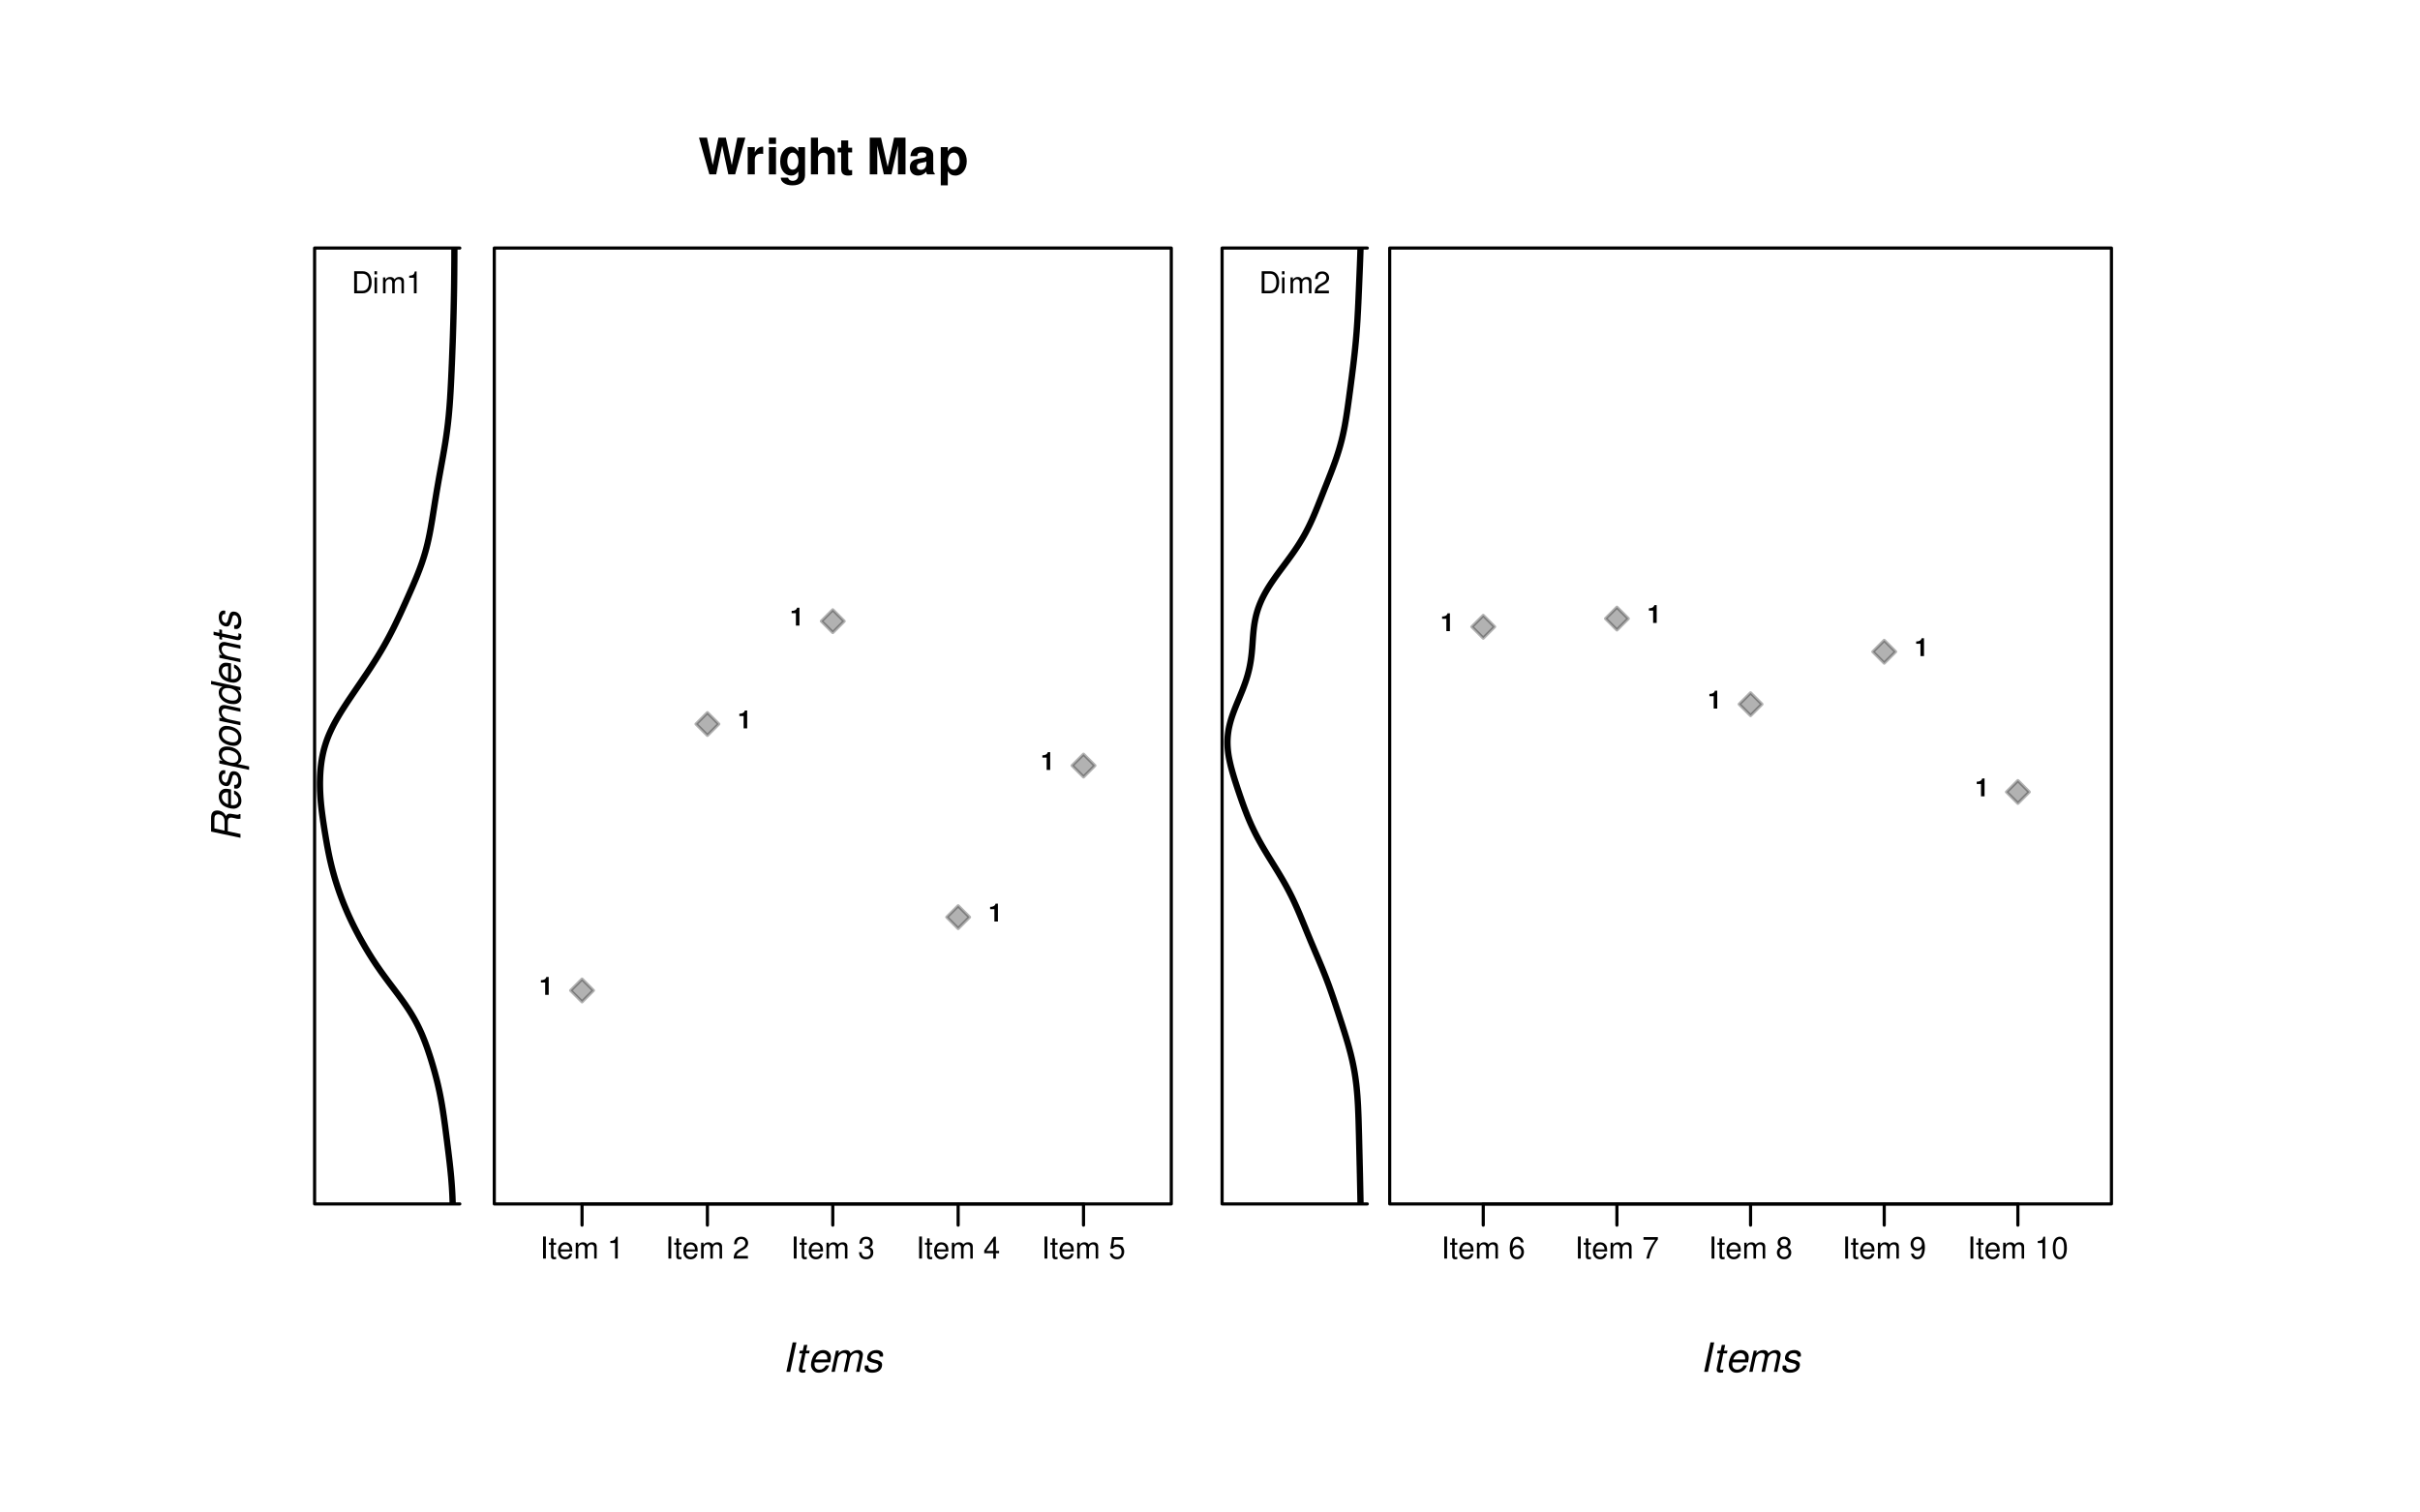 <?xml version="1.0" encoding="UTF-8"?>
<svg xmlns="http://www.w3.org/2000/svg" xmlns:xlink="http://www.w3.org/1999/xlink" width="576pt" height="360pt" viewBox="0 0 576 360" version="1.1">
<defs>
<g>
<symbol overflow="visible" id="glyph0-0">
<path style="stroke:none;" d=""/>
</symbol>
<symbol overflow="visible" id="glyph0-1">
<path style="stroke:none;" d="M -3.016 -2.438 L -3.016 -4.734 C -3.016 -5.156 -2.922 -5.422 -2.703 -5.578 C -2.578 -5.656 -2.438 -5.703 -2.297 -5.703 C -2.125 -5.703 -1.922 -5.672 -1.719 -5.625 C -0.953 -5.438 -0.953 -5.438 -0.828 -5.422 C -0.703 -5.406 -0.578 -5.391 -0.453 -5.391 C -0.297 -5.391 -0.188 -5.406 0 -5.438 L 0 -6.516 L -0.219 -6.562 C -0.312 -6.469 -0.359 -6.438 -0.484 -6.406 C -0.578 -6.375 -0.656 -6.359 -0.734 -6.359 C -0.828 -6.359 -1 -6.375 -1.203 -6.422 C -2.219 -6.594 -2.344 -6.625 -2.531 -6.625 C -2.969 -6.625 -3.156 -6.5 -3.453 -6.047 C -3.672 -6.422 -3.766 -6.578 -3.922 -6.75 C -4.281 -7.125 -4.922 -7.391 -5.516 -7.391 C -6.531 -7.391 -7 -6.828 -7 -5.609 L -7 -2.375 L 0 -0.891 L 0 -1.797 Z M -3.797 -2.594 L -6.203 -3.125 L -6.203 -5.328 C -6.203 -5.828 -6.141 -6.078 -5.938 -6.266 C -5.797 -6.391 -5.578 -6.469 -5.359 -6.469 C -4.984 -6.469 -4.578 -6.328 -4.312 -6.125 C -3.969 -5.844 -3.797 -5.438 -3.797 -4.812 Z M -3.797 -2.594 "/>
</symbol>
<symbol overflow="visible" id="glyph0-2">
<path style="stroke:none;" d="M -2.25 -5.406 C -3 -5.531 -3.219 -5.562 -3.531 -5.562 C -4.469 -5.562 -5.172 -4.766 -5.172 -3.734 C -5.172 -2.891 -4.781 -2.094 -4.141 -1.609 C -3.531 -1.156 -2.453 -0.812 -1.656 -0.812 C -1.141 -0.812 -0.609 -1.031 -0.266 -1.406 C 0.062 -1.734 0.219 -2.156 0.219 -2.703 C 0.219 -3.859 -0.484 -4.844 -1.531 -5.141 L -1.531 -4.344 C -0.859 -3.984 -0.516 -3.484 -0.516 -2.844 C -0.516 -2.078 -0.984 -1.656 -1.797 -1.656 C -2.016 -1.656 -2.094 -1.656 -2.25 -1.703 Z M -2.938 -1.875 C -3.812 -2.125 -4.438 -2.828 -4.438 -3.609 C -4.438 -4.188 -4.109 -4.578 -3.547 -4.688 C -3.438 -4.703 -3.344 -4.719 -3.25 -4.719 C -3.172 -4.719 -3.094 -4.703 -2.938 -4.688 Z M -2.938 -1.875 "/>
</symbol>
<symbol overflow="visible" id="glyph0-3">
<path style="stroke:none;" d="M -3.625 -4.938 C -3.828 -4.984 -3.922 -4.984 -4.031 -4.984 C -4.703 -4.984 -5.172 -4.359 -5.172 -3.422 C -5.172 -2.734 -4.969 -2.156 -4.594 -1.75 C -4.266 -1.406 -3.766 -1.188 -3.312 -1.188 C -2.719 -1.188 -2.453 -1.516 -2.188 -2.5 L -2 -3.219 C -1.922 -3.531 -1.859 -3.672 -1.75 -3.766 C -1.672 -3.828 -1.531 -3.891 -1.438 -3.891 C -1.328 -3.891 -1.078 -3.797 -0.969 -3.703 C -0.781 -3.547 -0.625 -3.266 -0.562 -2.922 C -0.531 -2.781 -0.516 -2.641 -0.516 -2.516 C -0.516 -1.938 -0.703 -1.609 -1.062 -1.5 C -1.125 -1.484 -1.188 -1.484 -1.25 -1.484 C -1.312 -1.484 -1.406 -1.484 -1.5 -1.5 L -1.5 -0.641 C -1.281 -0.594 -1.156 -0.578 -1 -0.578 C -0.438 -0.578 -0.016 -0.984 0.141 -1.656 C 0.188 -1.875 0.219 -2.125 0.219 -2.375 C 0.219 -3.797 -0.516 -4.734 -1.656 -4.734 C -2.25 -4.734 -2.547 -4.406 -2.766 -3.562 L -2.938 -2.844 C -3.062 -2.391 -3.219 -2.125 -3.406 -2.047 C -3.438 -2.031 -3.469 -2.031 -3.516 -2.031 C -3.719 -2.031 -3.953 -2.141 -4.109 -2.312 C -4.344 -2.547 -4.438 -2.828 -4.438 -3.25 C -4.438 -3.703 -4.297 -3.984 -4.047 -4.094 C -3.984 -4.125 -3.922 -4.141 -3.844 -4.141 C -3.781 -4.141 -3.703 -4.141 -3.625 -4.125 Z M -3.625 -4.938 "/>
</symbol>
<symbol overflow="visible" id="glyph0-4">
<path style="stroke:none;" d="M 2.047 -0.062 L 2.047 -0.875 L -0.656 -1.453 C -0.188 -1.672 0.047 -1.906 0.156 -2.312 C 0.203 -2.469 0.219 -2.641 0.219 -2.828 C 0.219 -3.562 -0.125 -4.281 -0.719 -4.781 C -1.359 -5.297 -2.344 -5.625 -3.297 -5.625 C -4.453 -5.625 -5.172 -4.984 -5.172 -3.953 C -5.172 -3.203 -4.766 -2.438 -4.219 -2.172 L -5.031 -2.344 L -5.031 -1.578 Z M -4.438 -3.641 C -4.438 -4.109 -4.219 -4.469 -3.844 -4.641 C -3.609 -4.734 -3.391 -4.781 -3.109 -4.781 C -2.688 -4.781 -2.203 -4.672 -1.766 -4.484 C -1.203 -4.25 -0.844 -3.938 -0.656 -3.531 C -0.562 -3.328 -0.516 -3.125 -0.516 -2.891 C -0.516 -2.188 -1 -1.75 -1.766 -1.75 C -2.859 -1.75 -3.953 -2.297 -4.297 -3.016 C -4.391 -3.219 -4.438 -3.406 -4.438 -3.641 Z M -4.438 -3.641 "/>
</symbol>
<symbol overflow="visible" id="glyph0-5">
<path style="stroke:none;" d="M -5.172 -3.688 C -5.172 -2.234 -4.234 -1.266 -2.469 -0.875 C -2.156 -0.812 -1.859 -0.766 -1.578 -0.766 C -0.516 -0.766 0.219 -1.5 0.219 -2.578 C 0.219 -3.5 -0.156 -4.234 -0.891 -4.766 C -1.5 -5.203 -2.547 -5.531 -3.375 -5.531 C -4.094 -5.531 -4.734 -5.156 -5 -4.562 C -5.109 -4.297 -5.172 -4.031 -5.172 -3.688 Z M -4.438 -3.562 C -4.438 -4.047 -4.188 -4.438 -3.797 -4.578 C -3.609 -4.656 -3.422 -4.688 -3.188 -4.688 C -2.094 -4.688 -1.062 -4.172 -0.688 -3.453 C -0.578 -3.219 -0.516 -3 -0.516 -2.719 C -0.516 -2.25 -0.766 -1.875 -1.156 -1.719 C -1.359 -1.656 -1.547 -1.609 -1.766 -1.609 C -2.219 -1.609 -2.703 -1.719 -3.156 -1.906 C -3.688 -2.125 -4.031 -2.422 -4.266 -2.844 C -4.375 -3.078 -4.438 -3.297 -4.438 -3.562 Z M -4.438 -3.562 "/>
</symbol>
<symbol overflow="visible" id="glyph0-6">
<path style="stroke:none;" d="M -5.031 -1.734 L 0 -0.672 L 0 -1.484 L -2.766 -2.062 C -3.828 -2.297 -4.484 -2.969 -4.484 -3.828 C -4.484 -4.312 -4.141 -4.656 -3.703 -4.656 C -3.641 -4.656 -3.516 -4.641 -3.344 -4.609 L 0 -3.891 L 0 -4.703 L -3.609 -5.469 C -3.734 -5.5 -3.844 -5.5 -3.969 -5.5 C -4.531 -5.5 -4.984 -5.172 -5.109 -4.672 C -5.156 -4.531 -5.172 -4.375 -5.172 -4.203 C -5.172 -3.469 -4.906 -2.844 -4.406 -2.344 L -5.031 -2.469 Z M -5.031 -1.734 "/>
</symbol>
<symbol overflow="visible" id="glyph0-7">
<path style="stroke:none;" d="M -7 -6.234 L -7 -5.438 L -4.297 -4.859 C -4.781 -4.625 -5 -4.391 -5.109 -3.984 C -5.156 -3.828 -5.172 -3.656 -5.172 -3.484 C -5.172 -1.891 -3.656 -0.703 -1.625 -0.703 C -0.516 -0.703 0.219 -1.344 0.219 -2.344 C 0.219 -2.766 0.094 -3.188 -0.141 -3.578 C -0.312 -3.859 -0.453 -3.984 -0.734 -4.125 L 0 -3.969 L 0 -4.75 Z M -4.438 -3.406 C -4.438 -3.859 -4.188 -4.266 -3.844 -4.406 C -3.641 -4.5 -3.422 -4.531 -3.141 -4.531 C -2.562 -4.531 -1.984 -4.391 -1.484 -4.094 C -0.844 -3.719 -0.516 -3.25 -0.516 -2.672 C -0.516 -2.203 -0.734 -1.844 -1.109 -1.672 C -1.328 -1.594 -1.562 -1.547 -1.828 -1.547 C -2.875 -1.547 -3.969 -2.078 -4.297 -2.766 C -4.391 -2.969 -4.438 -3.141 -4.438 -3.406 Z M -4.438 -3.406 "/>
</symbol>
<symbol overflow="visible" id="glyph0-8">
<path style="stroke:none;" d="M -5.031 -3.516 L -5.031 -2.656 L -6.406 -2.953 L -6.406 -2.156 L -5.031 -1.859 L -5.031 -1.172 L -4.391 -1.031 L -4.391 -1.719 L -0.828 -0.953 C -0.734 -0.938 -0.641 -0.938 -0.531 -0.938 C -0.156 -0.938 0.062 -1.094 0.172 -1.469 C 0.203 -1.578 0.219 -1.672 0.219 -1.781 C 0.219 -1.984 0.188 -2.266 0.156 -2.406 L -0.547 -2.562 C -0.469 -2.25 -0.469 -2.219 -0.469 -2.094 C -0.469 -1.922 -0.531 -1.797 -0.656 -1.766 C -0.688 -1.75 -0.703 -1.75 -0.734 -1.75 C -0.766 -1.75 -0.812 -1.766 -0.859 -1.781 L -4.391 -2.516 L -4.391 -3.375 Z M -5.031 -3.516 "/>
</symbol>
<symbol overflow="visible" id="glyph1-0">
<path style="stroke:none;" d=""/>
</symbol>
<symbol overflow="visible" id="glyph1-1">
<path style="stroke:none;" d="M 0.641 0 L 2.672 0 C 3.984 0 4.797 -1 4.797 -2.625 C 4.797 -4.25 4 -5.25 2.672 -5.25 L 0.641 -5.25 Z M 1.312 -0.594 L 1.312 -4.656 L 2.547 -4.656 C 3.594 -4.656 4.141 -3.969 4.141 -2.625 C 4.141 -1.297 3.594 -0.594 2.547 -0.594 Z M 1.312 -0.594 "/>
</symbol>
<symbol overflow="visible" id="glyph1-2">
<path style="stroke:none;" d="M 1.078 -3.781 L 0.484 -3.781 L 0.484 0 L 1.078 0 Z M 1.078 -5.25 L 0.469 -5.25 L 0.469 -4.5 L 1.078 -4.5 Z M 1.078 -5.25 "/>
</symbol>
<symbol overflow="visible" id="glyph1-3">
<path style="stroke:none;" d="M 0.5 -3.781 L 0.5 0 L 1.109 0 L 1.109 -2.375 C 1.109 -2.922 1.5 -3.359 2 -3.359 C 2.438 -3.359 2.688 -3.078 2.688 -2.594 L 2.688 0 L 3.297 0 L 3.297 -2.375 C 3.297 -2.922 3.688 -3.359 4.188 -3.359 C 4.625 -3.359 4.891 -3.078 4.891 -2.594 L 4.891 0 L 5.484 0 L 5.484 -2.828 C 5.484 -3.516 5.094 -3.875 4.391 -3.875 C 3.891 -3.875 3.594 -3.734 3.234 -3.312 C 3.016 -3.703 2.703 -3.875 2.219 -3.875 C 1.719 -3.875 1.375 -3.688 1.062 -3.234 L 1.062 -3.781 Z M 0.5 -3.781 "/>
</symbol>
<symbol overflow="visible" id="glyph1-4">
<path style="stroke:none;" d="M 1.859 -3.703 L 1.859 0 L 2.5 0 L 2.5 -5.203 L 2.078 -5.203 C 1.859 -4.406 1.719 -4.297 0.734 -4.172 L 0.734 -3.703 Z M 1.859 -3.703 "/>
</symbol>
<symbol overflow="visible" id="glyph1-5">
<path style="stroke:none;" d="M 1.391 -5.25 L 0.719 -5.25 L 0.719 0 L 1.391 0 Z M 1.391 -5.25 "/>
</symbol>
<symbol overflow="visible" id="glyph1-6">
<path style="stroke:none;" d="M 1.828 -3.781 L 1.203 -3.781 L 1.203 -4.812 L 0.609 -4.812 L 0.609 -3.781 L 0.094 -3.781 L 0.094 -3.281 L 0.609 -3.281 L 0.609 -0.438 C 0.609 -0.047 0.875 0.172 1.344 0.172 C 1.5 0.172 1.625 0.156 1.828 0.109 L 1.828 -0.391 C 1.75 -0.375 1.656 -0.359 1.547 -0.359 C 1.281 -0.359 1.203 -0.438 1.203 -0.703 L 1.203 -3.281 L 1.828 -3.281 Z M 1.828 -3.781 "/>
</symbol>
<symbol overflow="visible" id="glyph1-7">
<path style="stroke:none;" d="M 3.688 -1.688 C 3.688 -2.266 3.656 -2.609 3.547 -2.891 C 3.297 -3.516 2.719 -3.875 2.016 -3.875 C 0.969 -3.875 0.281 -3.078 0.281 -1.844 C 0.281 -0.594 0.938 0.172 2 0.172 C 2.859 0.172 3.469 -0.328 3.609 -1.141 L 3.016 -1.141 C 2.844 -0.641 2.5 -0.391 2.031 -0.391 C 1.641 -0.391 1.312 -0.562 1.109 -0.875 C 0.969 -1.094 0.922 -1.312 0.922 -1.688 Z M 0.922 -2.172 C 0.984 -2.875 1.406 -3.328 2.016 -3.328 C 2.625 -3.328 3.047 -2.859 3.047 -2.172 Z M 0.922 -2.172 "/>
</symbol>
<symbol overflow="visible" id="glyph1-8">
<path style="stroke:none;" d=""/>
</symbol>
<symbol overflow="visible" id="glyph1-9">
<path style="stroke:none;" d="M 3.641 -0.625 L 0.953 -0.625 C 1.016 -1.062 1.25 -1.328 1.875 -1.719 L 2.594 -2.125 C 3.312 -2.516 3.688 -3.047 3.688 -3.688 C 3.688 -4.125 3.516 -4.531 3.203 -4.797 C 2.906 -5.078 2.531 -5.203 2.047 -5.203 C 1.391 -5.203 0.922 -4.984 0.641 -4.531 C 0.453 -4.25 0.375 -3.938 0.359 -3.406 L 1 -3.406 C 1.016 -3.766 1.062 -3.969 1.141 -4.141 C 1.312 -4.453 1.641 -4.656 2.031 -4.656 C 2.594 -4.656 3.031 -4.234 3.031 -3.672 C 3.031 -3.25 2.797 -2.891 2.344 -2.641 L 1.672 -2.25 C 0.609 -1.641 0.297 -1.141 0.25 0 L 3.641 0 Z M 3.641 -0.625 "/>
</symbol>
<symbol overflow="visible" id="glyph1-10">
<path style="stroke:none;" d="M 1.594 -2.406 L 1.938 -2.406 C 2.625 -2.406 3 -2.078 3 -1.453 C 3 -0.797 2.594 -0.391 1.938 -0.391 C 1.25 -0.391 0.906 -0.75 0.859 -1.516 L 0.234 -1.516 C 0.266 -1.094 0.328 -0.828 0.453 -0.594 C 0.719 -0.094 1.219 0.172 1.922 0.172 C 2.969 0.172 3.641 -0.469 3.641 -1.453 C 3.641 -2.125 3.391 -2.484 2.781 -2.688 C 3.25 -2.891 3.5 -3.25 3.5 -3.781 C 3.5 -4.672 2.906 -5.203 1.938 -5.203 C 0.906 -5.203 0.359 -4.625 0.344 -3.531 L 0.969 -3.531 C 0.984 -3.844 1.016 -4.031 1.094 -4.188 C 1.234 -4.484 1.547 -4.656 1.938 -4.656 C 2.5 -4.656 2.844 -4.312 2.844 -3.75 C 2.844 -3.391 2.719 -3.156 2.438 -3.047 C 2.266 -2.969 2.031 -2.938 1.594 -2.938 Z M 1.594 -2.406 "/>
</symbol>
<symbol overflow="visible" id="glyph1-11">
<path style="stroke:none;" d="M 2.359 -1.266 L 2.359 0 L 2.984 0 L 2.984 -1.266 L 3.75 -1.266 L 3.75 -1.828 L 2.984 -1.828 L 2.984 -5.203 L 2.516 -5.203 L 0.203 -1.938 L 0.203 -1.266 Z M 2.359 -1.828 L 0.75 -1.828 L 2.359 -4.125 Z M 2.359 -1.828 "/>
</symbol>
<symbol overflow="visible" id="glyph1-12">
<path style="stroke:none;" d="M 3.422 -5.109 L 0.797 -5.109 L 0.406 -2.328 L 1 -2.328 C 1.297 -2.672 1.531 -2.797 1.938 -2.797 C 2.625 -2.797 3.047 -2.328 3.047 -1.578 C 3.047 -0.844 2.625 -0.391 1.938 -0.391 C 1.375 -0.391 1.031 -0.672 0.891 -1.25 L 0.25 -1.25 C 0.344 -0.828 0.406 -0.641 0.562 -0.453 C 0.844 -0.062 1.375 0.172 1.938 0.172 C 2.969 0.172 3.688 -0.578 3.688 -1.656 C 3.688 -2.672 3.031 -3.359 2.047 -3.359 C 1.688 -3.359 1.391 -3.266 1.109 -3.047 L 1.297 -4.484 L 3.422 -4.484 Z M 3.422 -5.109 "/>
</symbol>
<symbol overflow="visible" id="glyph1-13">
<path style="stroke:none;" d="M 3.594 -3.859 C 3.469 -4.703 2.922 -5.203 2.141 -5.203 C 1.578 -5.203 1.078 -4.938 0.766 -4.469 C 0.453 -3.953 0.312 -3.328 0.312 -2.375 C 0.312 -1.5 0.438 -0.938 0.734 -0.484 C 1.016 -0.062 1.469 0.172 2.031 0.172 C 3 0.172 3.688 -0.562 3.688 -1.578 C 3.688 -2.531 3.047 -3.219 2.125 -3.219 C 1.625 -3.219 1.234 -3.031 0.953 -2.641 C 0.969 -3.938 1.375 -4.641 2.094 -4.641 C 2.547 -4.641 2.859 -4.359 2.953 -3.859 Z M 2.047 -2.656 C 2.672 -2.656 3.047 -2.219 3.047 -1.531 C 3.047 -0.875 2.609 -0.391 2.031 -0.391 C 1.438 -0.391 1 -0.891 1 -1.562 C 1 -2.203 1.422 -2.656 2.047 -2.656 Z M 2.047 -2.656 "/>
</symbol>
<symbol overflow="visible" id="glyph1-14">
<path style="stroke:none;" d="M 3.75 -5.109 L 0.328 -5.109 L 0.328 -4.484 L 3.094 -4.484 C 1.875 -2.75 1.375 -1.672 1 0 L 1.672 0 C 1.953 -1.641 2.594 -3.047 3.75 -4.578 Z M 3.75 -5.109 "/>
</symbol>
<symbol overflow="visible" id="glyph1-15">
<path style="stroke:none;" d="M 2.812 -2.75 C 3.344 -3.062 3.516 -3.328 3.516 -3.812 C 3.516 -4.641 2.891 -5.203 1.984 -5.203 C 1.078 -5.203 0.453 -4.641 0.453 -3.828 C 0.453 -3.328 0.609 -3.078 1.141 -2.75 C 0.547 -2.453 0.266 -2.031 0.266 -1.453 C 0.266 -0.5 0.969 0.172 1.984 0.172 C 2.984 0.172 3.688 -0.5 3.688 -1.453 C 3.688 -2.031 3.406 -2.453 2.812 -2.75 Z M 1.984 -4.641 C 2.516 -4.641 2.859 -4.328 2.859 -3.797 C 2.859 -3.312 2.516 -2.984 1.984 -2.984 C 1.438 -2.984 1.094 -3.312 1.094 -3.812 C 1.094 -4.328 1.438 -4.641 1.984 -4.641 Z M 1.984 -2.453 C 2.609 -2.453 3.047 -2.031 3.047 -1.438 C 3.047 -0.812 2.625 -0.391 1.969 -0.391 C 1.344 -0.391 0.922 -0.828 0.922 -1.422 C 0.922 -2.047 1.344 -2.453 1.984 -2.453 Z M 1.984 -2.453 "/>
</symbol>
<symbol overflow="visible" id="glyph1-16">
<path style="stroke:none;" d="M 0.375 -1.188 C 0.5 -0.344 1.047 0.172 1.828 0.172 C 2.406 0.172 2.906 -0.109 3.203 -0.578 C 3.516 -1.094 3.672 -1.719 3.672 -2.672 C 3.672 -3.547 3.531 -4.094 3.234 -4.562 C 2.953 -4.984 2.5 -5.203 1.938 -5.203 C 0.969 -5.203 0.281 -4.484 0.281 -3.469 C 0.281 -2.516 0.922 -1.844 1.844 -1.844 C 2.328 -1.844 2.688 -2.016 3.016 -2.406 C 3 -1.109 2.594 -0.391 1.875 -0.391 C 1.422 -0.391 1.109 -0.688 1.016 -1.188 Z M 1.938 -4.656 C 2.531 -4.656 2.969 -4.156 2.969 -3.484 C 2.969 -2.844 2.547 -2.406 1.922 -2.406 C 1.297 -2.406 0.922 -2.828 0.922 -3.516 C 0.922 -4.172 1.344 -4.656 1.938 -4.656 Z M 1.938 -4.656 "/>
</symbol>
<symbol overflow="visible" id="glyph1-17">
<path style="stroke:none;" d="M 1.984 -5.203 C 1.5 -5.203 1.078 -4.984 0.812 -4.641 C 0.469 -4.172 0.312 -3.484 0.312 -2.516 C 0.312 -0.766 0.891 0.172 1.984 0.172 C 3.062 0.172 3.656 -0.766 3.656 -2.484 C 3.656 -3.484 3.5 -4.156 3.156 -4.641 C 2.891 -5 2.469 -5.203 1.984 -5.203 Z M 1.984 -4.641 C 2.672 -4.641 3 -3.953 3 -2.531 C 3 -1.047 2.672 -0.359 1.969 -0.359 C 1.297 -0.359 0.953 -1.078 0.953 -2.516 C 0.953 -3.953 1.297 -4.641 1.984 -4.641 Z M 1.984 -4.641 "/>
</symbol>
<symbol overflow="visible" id="glyph2-0">
<path style="stroke:none;" d=""/>
</symbol>
<symbol overflow="visible" id="glyph2-1">
<path style="stroke:none;" d="M 3.344 -7 L 2.453 -7 L 0.953 0 L 1.859 0 Z M 3.344 -7 "/>
</symbol>
<symbol overflow="visible" id="glyph2-2">
<path style="stroke:none;" d="M 3.516 -5.031 L 2.656 -5.031 L 2.953 -6.406 L 2.156 -6.406 L 1.859 -5.031 L 1.172 -5.031 L 1.031 -4.391 L 1.719 -4.391 L 0.953 -0.828 C 0.938 -0.734 0.938 -0.641 0.938 -0.531 C 0.938 -0.156 1.094 0.062 1.469 0.172 C 1.578 0.203 1.672 0.219 1.781 0.219 C 1.984 0.219 2.266 0.188 2.406 0.156 L 2.562 -0.547 C 2.25 -0.469 2.219 -0.469 2.094 -0.469 C 1.922 -0.469 1.797 -0.531 1.766 -0.656 C 1.75 -0.688 1.75 -0.703 1.75 -0.734 C 1.75 -0.766 1.766 -0.812 1.781 -0.859 L 2.516 -4.391 L 3.375 -4.391 Z M 3.516 -5.031 "/>
</symbol>
<symbol overflow="visible" id="glyph2-3">
<path style="stroke:none;" d="M 5.406 -2.25 C 5.531 -3 5.562 -3.219 5.562 -3.531 C 5.562 -4.469 4.766 -5.172 3.734 -5.172 C 2.891 -5.172 2.094 -4.781 1.609 -4.141 C 1.156 -3.531 0.812 -2.453 0.812 -1.656 C 0.812 -1.141 1.031 -0.609 1.406 -0.266 C 1.734 0.062 2.156 0.219 2.703 0.219 C 3.859 0.219 4.844 -0.484 5.141 -1.531 L 4.344 -1.531 C 3.984 -0.859 3.484 -0.516 2.844 -0.516 C 2.078 -0.516 1.656 -0.984 1.656 -1.797 C 1.656 -2.016 1.656 -2.094 1.703 -2.25 Z M 1.875 -2.938 C 2.125 -3.812 2.828 -4.438 3.609 -4.438 C 4.188 -4.438 4.578 -4.109 4.688 -3.547 C 4.703 -3.438 4.719 -3.344 4.719 -3.25 C 4.719 -3.172 4.703 -3.094 4.688 -2.938 Z M 1.875 -2.938 "/>
</symbol>
<symbol overflow="visible" id="glyph2-4">
<path style="stroke:none;" d="M 1.75 -5.031 L 0.688 0 L 1.484 0 L 2.156 -3.156 C 2.312 -3.891 2.969 -4.484 3.609 -4.484 C 4.016 -4.484 4.344 -4.266 4.391 -3.953 C 4.391 -3.922 4.391 -3.875 4.391 -3.812 C 4.391 -3.719 4.375 -3.594 4.359 -3.469 L 3.609 0 L 4.422 0 L 5.094 -3.156 C 5.25 -3.906 5.906 -4.484 6.594 -4.484 C 7.047 -4.484 7.328 -4.203 7.328 -3.734 C 7.328 -3.594 7.328 -3.594 7.25 -3.266 L 6.547 0 L 7.359 0 L 8.109 -3.578 C 8.141 -3.688 8.172 -4 8.172 -4.109 C 8.172 -4.359 8.062 -4.641 7.859 -4.844 C 7.656 -5.078 7.406 -5.172 6.953 -5.172 C 6.328 -5.172 5.781 -4.922 5.219 -4.375 C 5.125 -4.719 4.922 -4.953 4.641 -5.078 C 4.469 -5.141 4.281 -5.172 4.062 -5.172 C 3.391 -5.172 2.969 -4.984 2.344 -4.406 L 2.469 -5.031 Z M 1.75 -5.031 "/>
</symbol>
<symbol overflow="visible" id="glyph2-5">
<path style="stroke:none;" d="M 4.938 -3.625 C 4.984 -3.828 4.984 -3.922 4.984 -4.031 C 4.984 -4.703 4.359 -5.172 3.422 -5.172 C 2.734 -5.172 2.156 -4.969 1.75 -4.594 C 1.406 -4.266 1.188 -3.766 1.188 -3.312 C 1.188 -2.719 1.516 -2.453 2.5 -2.188 L 3.219 -2 C 3.531 -1.922 3.672 -1.859 3.766 -1.75 C 3.828 -1.672 3.891 -1.531 3.891 -1.438 C 3.891 -1.328 3.797 -1.078 3.703 -0.969 C 3.547 -0.781 3.266 -0.625 2.922 -0.562 C 2.781 -0.531 2.641 -0.516 2.516 -0.516 C 1.938 -0.516 1.609 -0.703 1.5 -1.062 C 1.484 -1.125 1.484 -1.188 1.484 -1.25 C 1.484 -1.312 1.484 -1.406 1.5 -1.5 L 0.641 -1.5 C 0.594 -1.281 0.578 -1.156 0.578 -1 C 0.578 -0.438 0.984 -0.016 1.656 0.141 C 1.875 0.188 2.125 0.219 2.375 0.219 C 3.797 0.219 4.734 -0.516 4.734 -1.656 C 4.734 -2.25 4.406 -2.547 3.562 -2.766 L 2.844 -2.938 C 2.391 -3.062 2.125 -3.219 2.047 -3.406 C 2.031 -3.438 2.031 -3.469 2.031 -3.516 C 2.031 -3.719 2.141 -3.953 2.312 -4.109 C 2.547 -4.344 2.828 -4.438 3.25 -4.438 C 3.703 -4.438 3.984 -4.297 4.094 -4.047 C 4.125 -3.984 4.141 -3.922 4.141 -3.844 C 4.141 -3.781 4.141 -3.703 4.125 -3.625 Z M 4.938 -3.625 "/>
</symbol>
<symbol overflow="visible" id="glyph3-0">
<path style="stroke:none;" d=""/>
</symbol>
<symbol overflow="visible" id="glyph3-1">
<path style="stroke:none;" d="M 1.422 -2.938 L 1.422 0 L 2.266 0 L 2.266 -4.25 L 1.703 -4.25 C 1.578 -3.75 1.141 -3.484 0.406 -3.484 L 0.406 -2.938 Z M 1.422 -2.938 "/>
</symbol>
<symbol overflow="visible" id="glyph4-0">
<path style="stroke:none;" d=""/>
</symbol>
<symbol overflow="visible" id="glyph4-1">
<path style="stroke:none;" d="M 8.766 0 L 11.188 -8.75 L 9.281 -8.75 L 7.969 -2.188 L 6.547 -8.75 L 4.781 -8.75 L 3.422 -2.203 L 2.062 -8.75 L 0.156 -8.75 L 2.625 0 L 4.25 0 L 5.672 -6.828 L 7.141 0 Z M 8.766 0 "/>
</symbol>
<symbol overflow="visible" id="glyph4-2">
<path style="stroke:none;" d="M 0.75 -6.484 L 0.75 0 L 2.438 0 L 2.438 -3.438 C 2.438 -4.422 2.922 -4.922 3.906 -4.922 C 4.094 -4.922 4.219 -4.906 4.438 -4.875 L 4.438 -6.578 C 4.344 -6.594 4.312 -6.594 4.234 -6.594 C 3.469 -6.594 2.812 -6.078 2.438 -5.203 L 2.438 -6.484 Z M 0.75 -6.484 "/>
</symbol>
<symbol overflow="visible" id="glyph4-3">
<path style="stroke:none;" d="M 2.484 -6.484 L 0.797 -6.484 L 0.797 0 L 2.484 0 Z M 2.484 -8.75 L 0.797 -8.75 L 0.797 -7.25 L 2.484 -7.25 Z M 2.484 -8.75 "/>
</symbol>
<symbol overflow="visible" id="glyph4-4">
<path style="stroke:none;" d="M 4.797 -6.484 L 4.797 -5.484 C 4.328 -6.234 3.812 -6.594 3.125 -6.594 C 2.562 -6.594 1.922 -6.297 1.469 -5.828 C 0.828 -5.156 0.484 -4.219 0.484 -3.078 C 0.484 -1.094 1.547 0.281 3.094 0.281 C 3.797 0.281 4.219 0.047 4.797 -0.656 L 4.797 0.219 C 4.797 1 4.25 1.531 3.453 1.531 C 2.859 1.531 2.484 1.266 2.359 0.781 L 0.625 0.781 C 0.641 1.281 0.812 1.625 1.266 1.984 C 1.781 2.406 2.484 2.609 3.391 2.609 C 5.266 2.609 6.391 1.719 6.391 0.219 L 6.391 -6.484 Z M 3.438 -5.188 C 4.234 -5.188 4.828 -4.312 4.828 -3.109 C 4.828 -1.938 4.266 -1.125 3.422 -1.125 C 2.688 -1.125 2.172 -1.938 2.172 -3.109 C 2.172 -4.328 2.688 -5.188 3.438 -5.188 Z M 3.438 -5.188 "/>
</symbol>
<symbol overflow="visible" id="glyph4-5">
<path style="stroke:none;" d="M 0.797 -8.75 L 0.797 0 L 2.484 0 L 2.484 -3.891 C 2.484 -4.625 3.031 -5.156 3.781 -5.156 C 4.156 -5.156 4.422 -5.031 4.625 -4.766 C 4.781 -4.547 4.812 -4.375 4.812 -3.953 L 4.812 0 L 6.484 0 L 6.484 -4.344 C 6.484 -5.141 6.281 -5.719 5.828 -6.094 C 5.453 -6.406 4.922 -6.594 4.375 -6.594 C 3.547 -6.594 2.953 -6.266 2.484 -5.547 L 2.484 -8.75 Z M 0.797 -8.75 "/>
</symbol>
<symbol overflow="visible" id="glyph4-6">
<path style="stroke:none;" d="M 3.609 -6.344 L 2.672 -6.344 L 2.672 -8.094 L 1 -8.094 L 1 -6.344 L 0.172 -6.344 L 0.172 -5.234 L 1 -5.234 L 1 -1.25 C 1 -0.234 1.531 0.281 2.641 0.281 C 3.031 0.281 3.297 0.234 3.609 0.141 L 3.609 -1.031 C 3.438 -1.016 3.359 -1 3.234 -1 C 2.781 -1 2.672 -1.125 2.672 -1.703 L 2.672 -5.234 L 3.609 -5.234 Z M 3.609 -6.344 "/>
</symbol>
<symbol overflow="visible" id="glyph4-7">
<path style="stroke:none;" d=""/>
</symbol>
<symbol overflow="visible" id="glyph4-8">
<path style="stroke:none;" d="M 2.594 -6.812 L 4.156 0 L 5.969 0 L 7.516 -6.812 L 7.516 0 L 9.312 0 L 9.312 -8.75 L 6.594 -8.75 L 5.062 -1.781 L 3.484 -8.75 L 0.797 -8.75 L 0.797 0 L 2.594 0 Z M 2.594 -6.812 "/>
</symbol>
<symbol overflow="visible" id="glyph4-9">
<path style="stroke:none;" d="M 6.281 -0.203 C 6 -0.484 5.906 -0.672 5.906 -1 L 5.906 -4.594 C 5.906 -5.922 5 -6.594 3.25 -6.594 C 1.5 -6.594 0.594 -5.844 0.484 -4.344 L 2.094 -4.344 C 2.188 -5.016 2.453 -5.234 3.281 -5.234 C 3.938 -5.234 4.266 -5.016 4.266 -4.578 C 4.266 -4.375 4.156 -4.188 3.969 -4.078 C 3.75 -3.953 3.75 -3.953 2.922 -3.828 L 2.25 -3.703 C 0.953 -3.484 0.344 -2.828 0.344 -1.672 C 0.344 -0.5 1.109 0.281 2.297 0.281 C 3.031 0.281 3.672 -0.031 4.266 -0.641 C 4.266 -0.312 4.312 -0.188 4.469 0 L 6.281 0 Z M 4.266 -2.609 C 4.266 -1.625 3.781 -1.078 2.922 -1.078 C 2.359 -1.078 2.016 -1.375 2.016 -1.859 C 2.016 -2.359 2.281 -2.609 2.969 -2.75 L 3.547 -2.859 C 4 -2.938 4.062 -2.969 4.266 -3.062 Z M 4.266 -2.609 "/>
</symbol>
<symbol overflow="visible" id="glyph4-10">
<path style="stroke:none;" d="M 2.375 -6.484 L 0.703 -6.484 L 0.703 2.609 L 2.375 2.609 L 2.375 -0.766 C 2.781 -0.047 3.359 0.281 4.172 0.281 C 5.734 0.281 6.891 -1.172 6.891 -3.141 C 6.891 -4.062 6.625 -4.969 6.188 -5.562 C 5.766 -6.188 4.953 -6.594 4.172 -6.594 C 3.359 -6.594 2.781 -6.234 2.375 -5.516 Z M 3.797 -5.188 C 4.641 -5.188 5.203 -4.375 5.203 -3.125 C 5.203 -1.938 4.625 -1.109 3.797 -1.109 C 2.938 -1.109 2.375 -1.938 2.375 -3.141 C 2.375 -4.375 2.938 -5.188 3.797 -5.188 Z M 3.797 -5.188 "/>
</symbol>
</g>
<clipPath id="clip1">
  <path d="M 75 59.039 L 109 59.039 L 109 286.559 L 75 286.559 Z M 75 59.039 "/>
</clipPath>
<clipPath id="clip2">
  <path d="M 291 59.039 L 325 59.039 L 325 286.559 L 291 286.559 Z M 291 59.039 "/>
</clipPath>
</defs>
<g id="surface808">
<rect x="0" y="0" width="576" height="360" style="fill:rgb(100%,100%,100%);fill-opacity:1;stroke:none;"/>
<g clip-path="url(#clip1)" clip-rule="nonzero">
<path style="fill:none;stroke-width:1.5;stroke-linecap:round;stroke-linejoin:round;stroke:rgb(0%,0%,0%);stroke-opacity:1;stroke-miterlimit:10;" d="M 108.156 318.844 L 108.156 316.262 L 108.152 315.746 L 108.152 314.711 L 108.148 314.195 L 108.148 313.68 L 108.145 313.164 L 108.141 312.645 L 108.137 312.129 L 108.137 311.613 L 108.133 311.098 L 108.125 310.582 L 108.121 310.062 L 108.117 309.547 L 108.109 309.031 L 108.105 308.516 L 108.098 308 L 108.09 307.48 L 108.082 306.965 L 108.07 306.449 L 108.062 305.934 L 108.051 305.418 L 108.043 304.902 L 108.031 304.383 L 107.984 302.32 L 107.973 301.801 L 107.926 299.738 L 107.914 299.219 L 107.902 298.703 L 107.895 298.188 L 107.883 297.672 L 107.867 296.641 L 107.859 296.121 L 107.855 295.605 L 107.848 295.09 L 107.844 294.574 L 107.836 294.059 L 107.832 293.539 L 107.828 293.023 L 107.828 292.508 L 107.82 291.477 L 107.816 290.957 L 107.809 289.926 L 107.801 289.41 L 107.797 288.895 L 107.789 288.379 L 107.777 287.859 L 107.77 287.344 L 107.754 286.828 L 107.742 286.312 L 107.723 285.797 L 107.703 285.277 L 107.684 284.762 L 107.66 284.246 L 107.633 283.73 L 107.602 283.215 L 107.57 282.695 L 107.535 282.18 L 107.457 281.148 L 107.371 280.117 L 107.32 279.598 L 107.273 279.082 L 107.219 278.566 L 107.168 278.051 L 107.109 277.535 L 107.055 277.016 L 106.996 276.5 L 106.934 275.984 L 106.875 275.469 L 106.812 274.953 L 106.75 274.434 L 106.688 273.918 L 106.621 273.402 L 106.559 272.887 L 106.492 272.371 L 106.43 271.855 L 106.363 271.336 L 106.098 269.273 L 106.031 268.754 L 105.965 268.238 L 105.754 266.691 L 105.68 266.172 L 105.609 265.656 L 105.375 264.109 L 105.289 263.594 L 105.207 263.074 L 105.027 262.043 L 104.832 261.012 L 104.73 260.492 L 104.625 259.977 L 104.516 259.461 L 104.402 258.945 L 104.285 258.43 L 104.164 257.91 L 104.039 257.395 L 103.91 256.879 L 103.777 256.363 L 103.641 255.848 L 103.504 255.328 L 103.215 254.297 L 103.066 253.781 L 102.914 253.266 L 102.758 252.75 L 102.602 252.23 L 102.273 251.199 L 101.93 250.168 L 101.754 249.648 L 101.57 249.133 L 101.383 248.617 L 101.191 248.102 L 100.992 247.586 L 100.785 247.066 L 100.574 246.551 L 100.355 246.035 L 100.125 245.52 L 99.887 245.004 L 99.641 244.488 L 99.383 243.969 L 99.117 243.453 L 98.84 242.938 L 98.555 242.422 L 98.254 241.906 L 97.945 241.387 L 97.625 240.871 L 97.297 240.355 L 96.957 239.84 L 96.609 239.324 L 96.25 238.805 L 95.887 238.289 L 95.516 237.773 L 95.141 237.258 L 94.758 236.742 L 94.371 236.227 L 93.984 235.707 L 93.594 235.191 L 93.207 234.676 L 92.816 234.16 L 92.43 233.645 L 92.047 233.125 L 91.664 232.609 L 90.914 231.578 L 90.547 231.062 L 90.188 230.543 L 89.828 230.027 L 89.48 229.512 L 89.137 228.996 L 88.797 228.48 L 88.465 227.965 L 88.141 227.445 L 87.816 226.93 L 87.191 225.898 L 86.887 225.383 L 86.59 224.863 L 86.293 224.348 L 85.715 223.316 L 85.434 222.801 L 85.16 222.281 L 84.887 221.766 L 84.355 220.734 L 84.098 220.219 L 83.844 219.703 L 83.598 219.184 L 83.352 218.668 L 83.113 218.152 L 82.879 217.637 L 82.652 217.121 L 82.43 216.602 L 82.211 216.086 L 81.996 215.57 L 81.785 215.055 L 81.582 214.539 L 81.383 214.02 L 81.188 213.504 L 80.812 212.473 L 80.633 211.957 L 80.457 211.441 L 80.285 210.922 L 80.117 210.406 L 79.953 209.891 L 79.793 209.375 L 79.641 208.859 L 79.492 208.34 L 79.348 207.824 L 79.207 207.309 L 79.07 206.793 L 78.938 206.277 L 78.812 205.758 L 78.57 204.727 L 78.457 204.211 L 78.348 203.695 L 78.242 203.176 L 78.137 202.66 L 77.844 201.113 L 77.754 200.598 L 77.664 200.078 L 77.574 199.562 L 77.316 198.016 L 77.234 197.496 L 77.152 196.98 L 76.918 195.434 L 76.844 194.914 L 76.703 193.883 L 76.57 192.852 L 76.512 192.336 L 76.453 191.816 L 76.402 191.301 L 76.355 190.785 L 76.312 190.27 L 76.273 189.754 L 76.242 189.234 L 76.215 188.719 L 76.191 188.203 L 76.176 187.688 L 76.164 187.172 L 76.16 186.652 L 76.16 186.137 L 76.184 185.105 L 76.203 184.59 L 76.23 184.074 L 76.266 183.555 L 76.309 183.039 L 76.359 182.523 L 76.418 182.008 L 76.484 181.492 L 76.562 180.973 L 76.648 180.457 L 76.746 179.941 L 76.852 179.426 L 76.969 178.91 L 77.098 178.391 L 77.242 177.875 L 77.395 177.359 L 77.559 176.844 L 77.734 176.328 L 77.922 175.812 L 78.125 175.293 L 78.34 174.777 L 78.566 174.262 L 78.805 173.746 L 79.051 173.23 L 79.312 172.711 L 79.582 172.195 L 79.863 171.68 L 80.152 171.164 L 80.453 170.648 L 80.758 170.129 L 81.07 169.613 L 81.391 169.098 L 81.719 168.582 L 82.051 168.066 L 82.387 167.551 L 82.727 167.031 L 83.07 166.516 L 83.766 165.484 L 84.117 164.969 L 84.469 164.449 L 85.172 163.418 L 85.527 162.902 L 85.879 162.387 L 86.23 161.867 L 87.273 160.32 L 87.617 159.805 L 87.957 159.289 L 88.297 158.77 L 88.961 157.738 L 89.289 157.223 L 89.613 156.707 L 89.934 156.188 L 90.246 155.672 L 90.863 154.641 L 91.164 154.125 L 91.461 153.605 L 91.75 153.09 L 92.035 152.574 L 92.316 152.059 L 92.594 151.543 L 92.863 151.027 L 93.133 150.508 L 93.656 149.477 L 94.164 148.445 L 94.41 147.926 L 94.902 146.895 L 95.145 146.379 L 95.383 145.863 L 95.621 145.344 L 96.559 143.281 L 96.789 142.762 L 97.023 142.246 L 97.25 141.73 L 97.48 141.215 L 97.934 140.184 L 98.16 139.664 L 98.383 139.148 L 98.82 138.117 L 99.035 137.602 L 99.246 137.082 L 99.453 136.566 L 99.852 135.535 L 100.043 135.02 L 100.23 134.5 L 100.414 133.984 L 100.586 133.469 L 100.754 132.953 L 100.918 132.438 L 101.074 131.922 L 101.227 131.402 L 101.371 130.887 L 101.508 130.371 L 101.766 129.34 L 101.883 128.82 L 102 128.305 L 102.109 127.789 L 102.215 127.273 L 102.316 126.758 L 102.414 126.238 L 102.512 125.723 L 102.781 124.176 L 102.867 123.66 L 102.949 123.141 L 103.035 122.625 L 103.281 121.078 L 103.363 120.559 L 103.609 119.012 L 103.695 118.496 L 103.777 117.977 L 104.035 116.43 L 104.215 115.398 L 104.305 114.879 L 104.484 113.848 L 104.672 112.816 L 104.766 112.297 L 105.141 110.234 L 105.234 109.715 L 105.422 108.684 L 105.691 107.137 L 105.777 106.617 L 105.949 105.586 L 106.031 105.07 L 106.109 104.555 L 106.188 104.035 L 106.262 103.52 L 106.402 102.488 L 106.469 101.973 L 106.531 101.453 L 106.594 100.938 L 106.652 100.422 L 106.762 99.391 L 106.812 98.875 L 106.859 98.355 L 106.906 97.84 L 106.992 96.809 L 107.031 96.293 L 107.07 95.773 L 107.141 94.742 L 107.203 93.711 L 107.234 93.191 L 107.344 91.129 L 107.367 90.609 L 107.395 90.094 L 107.488 88.031 L 107.508 87.512 L 107.555 86.48 L 107.574 85.965 L 107.598 85.449 L 107.617 84.93 L 107.695 82.867 L 107.715 82.348 L 107.754 81.316 L 107.77 80.801 L 107.789 80.285 L 107.805 79.77 L 107.82 79.25 L 107.883 77.188 L 107.898 76.668 L 107.91 76.152 L 107.926 75.637 L 107.938 75.121 L 107.953 74.605 L 107.965 74.086 L 108.023 71.508 L 108.031 70.988 L 108.043 70.473 L 108.051 69.957 L 108.062 69.441 L 108.07 68.926 L 108.078 68.406 L 108.094 67.375 L 108.098 66.859 L 108.105 66.344 L 108.109 65.824 L 108.117 65.309 L 108.133 63.246 L 108.137 62.727 L 108.145 61.695 L 108.145 61.18 L 108.148 60.664 L 108.148 60.145 L 108.152 59.629 L 108.152 58.598 L 108.156 58.082 L 108.156 55.5 L 108.16 54.984 "/>
</g>
<g style="fill:rgb(0%,0%,0%);fill-opacity:1;">
  <use xlink:href="#glyph0-1" x="57.24" y="200.301"/>
  <use xlink:href="#glyph0-2" x="57.24" y="193.301"/>
  <use xlink:href="#glyph0-3" x="57.24" y="188.301"/>
  <use xlink:href="#glyph0-4" x="57.24" y="183.301"/>
  <use xlink:href="#glyph0-5" x="57.24" y="178.301"/>
  <use xlink:href="#glyph0-6" x="57.24" y="173.301"/>
  <use xlink:href="#glyph0-7" x="57.24" y="168.301"/>
  <use xlink:href="#glyph0-2" x="57.24" y="163.301"/>
  <use xlink:href="#glyph0-6" x="57.24" y="158.301"/>
  <use xlink:href="#glyph0-8" x="57.24" y="153.301"/>
  <use xlink:href="#glyph0-3" x="57.24" y="150.301"/>
</g>
<g style="fill:rgb(0%,0%,0%);fill-opacity:1;">
  <use xlink:href="#glyph1-1" x="83.66" y="69.807"/>
  <use xlink:href="#glyph1-2" x="88.66" y="69.807"/>
  <use xlink:href="#glyph1-3" x="90.66" y="69.807"/>
  <use xlink:href="#glyph1-4" x="96.66" y="69.807"/>
</g>
<path style="fill:none;stroke-width:0.75;stroke-linecap:round;stroke-linejoin:round;stroke:rgb(0%,0%,0%);stroke-opacity:1;stroke-miterlimit:10;" d="M 109.441 59.039 L 74.879 59.039 L 74.879 286.559 L 109.441 286.559 "/>
<g style="fill:rgb(0%,0%,0%);fill-opacity:1;">
  <use xlink:href="#glyph2-1" x="186.215" y="326.518"/>
  <use xlink:href="#glyph2-2" x="189.215" y="326.518"/>
  <use xlink:href="#glyph2-3" x="192.215" y="326.518"/>
  <use xlink:href="#glyph2-4" x="197.215" y="326.518"/>
  <use xlink:href="#glyph2-5" x="205.215" y="326.518"/>
</g>
<path style="fill:none;stroke-width:0.75;stroke-linecap:round;stroke-linejoin:round;stroke:rgb(0%,0%,0%);stroke-opacity:1;stroke-miterlimit:10;" d="M 117.648 286.559 L 278.785 286.559 L 278.785 59.039 L 117.648 59.039 Z M 117.648 286.559 "/>
<path style="fill-rule:nonzero;fill:rgb(0%,0%,0%);fill-opacity:0.302;stroke-width:0.75;stroke-linecap:round;stroke-linejoin:round;stroke:rgb(0%,0%,0%);stroke-opacity:0.302;stroke-miterlimit:10;" d="M 138.535 238.457 L 141.242 235.75 L 138.535 233.043 L 135.828 235.75 Z M 138.535 238.457 "/>
<path style="fill-rule:nonzero;fill:rgb(0%,0%,0%);fill-opacity:0.302;stroke-width:0.75;stroke-linecap:round;stroke-linejoin:round;stroke:rgb(0%,0%,0%);stroke-opacity:0.302;stroke-miterlimit:10;" d="M 168.375 175.039 L 171.082 172.332 L 168.375 169.625 L 165.668 172.332 Z M 168.375 175.039 "/>
<path style="fill-rule:nonzero;fill:rgb(0%,0%,0%);fill-opacity:0.302;stroke-width:0.75;stroke-linecap:round;stroke-linejoin:round;stroke:rgb(0%,0%,0%);stroke-opacity:0.302;stroke-miterlimit:10;" d="M 198.215 150.559 L 200.922 147.852 L 198.215 145.145 L 195.508 147.852 Z M 198.215 150.559 "/>
<path style="fill-rule:nonzero;fill:rgb(0%,0%,0%);fill-opacity:0.302;stroke-width:0.75;stroke-linecap:round;stroke-linejoin:round;stroke:rgb(0%,0%,0%);stroke-opacity:0.302;stroke-miterlimit:10;" d="M 228.055 221.008 L 230.762 218.301 L 228.055 215.594 L 225.348 218.301 Z M 228.055 221.008 "/>
<path style="fill-rule:nonzero;fill:rgb(0%,0%,0%);fill-opacity:0.302;stroke-width:0.75;stroke-linecap:round;stroke-linejoin:round;stroke:rgb(0%,0%,0%);stroke-opacity:0.302;stroke-miterlimit:10;" d="M 257.895 184.93 L 260.602 182.223 L 257.895 179.516 L 255.188 182.223 Z M 257.895 184.93 "/>
<g style="fill:rgb(0%,0%,0%);fill-opacity:1;">
  <use xlink:href="#glyph3-1" x="128.336" y="236.788"/>
</g>
<g style="fill:rgb(0%,0%,0%);fill-opacity:1;">
  <use xlink:href="#glyph3-1" x="175.574" y="173.37"/>
</g>
<g style="fill:rgb(0%,0%,0%);fill-opacity:1;">
  <use xlink:href="#glyph3-1" x="188.016" y="148.894"/>
</g>
<g style="fill:rgb(0%,0%,0%);fill-opacity:1;">
  <use xlink:href="#glyph3-1" x="235.258" y="219.343"/>
</g>
<g style="fill:rgb(0%,0%,0%);fill-opacity:1;">
  <use xlink:href="#glyph3-1" x="247.695" y="183.265"/>
</g>
<g style="fill:rgb(0%,0%,0%);fill-opacity:1;">
  <use xlink:href="#glyph1-5" x="128.535" y="299.564"/>
  <use xlink:href="#glyph1-6" x="130.535" y="299.564"/>
  <use xlink:href="#glyph1-7" x="132.535" y="299.564"/>
  <use xlink:href="#glyph1-3" x="136.535" y="299.564"/>
  <use xlink:href="#glyph1-8" x="142.535" y="299.564"/>
  <use xlink:href="#glyph1-4" x="144.535" y="299.564"/>
</g>
<g style="fill:rgb(0%,0%,0%);fill-opacity:1;">
  <use xlink:href="#glyph1-5" x="158.375" y="299.564"/>
  <use xlink:href="#glyph1-6" x="160.375" y="299.564"/>
  <use xlink:href="#glyph1-7" x="162.375" y="299.564"/>
  <use xlink:href="#glyph1-3" x="166.375" y="299.564"/>
  <use xlink:href="#glyph1-8" x="172.375" y="299.564"/>
  <use xlink:href="#glyph1-9" x="174.375" y="299.564"/>
</g>
<g style="fill:rgb(0%,0%,0%);fill-opacity:1;">
  <use xlink:href="#glyph1-5" x="188.215" y="299.564"/>
  <use xlink:href="#glyph1-6" x="190.215" y="299.564"/>
  <use xlink:href="#glyph1-7" x="192.215" y="299.564"/>
  <use xlink:href="#glyph1-3" x="196.215" y="299.564"/>
  <use xlink:href="#glyph1-8" x="202.215" y="299.564"/>
  <use xlink:href="#glyph1-10" x="204.215" y="299.564"/>
</g>
<g style="fill:rgb(0%,0%,0%);fill-opacity:1;">
  <use xlink:href="#glyph1-5" x="218.055" y="299.564"/>
  <use xlink:href="#glyph1-6" x="220.055" y="299.564"/>
  <use xlink:href="#glyph1-7" x="222.055" y="299.564"/>
  <use xlink:href="#glyph1-3" x="226.055" y="299.564"/>
  <use xlink:href="#glyph1-8" x="232.055" y="299.564"/>
  <use xlink:href="#glyph1-11" x="234.055" y="299.564"/>
</g>
<g style="fill:rgb(0%,0%,0%);fill-opacity:1;">
  <use xlink:href="#glyph1-5" x="247.895" y="299.564"/>
  <use xlink:href="#glyph1-6" x="249.895" y="299.564"/>
  <use xlink:href="#glyph1-7" x="251.895" y="299.564"/>
  <use xlink:href="#glyph1-3" x="255.895" y="299.564"/>
  <use xlink:href="#glyph1-8" x="261.895" y="299.564"/>
  <use xlink:href="#glyph1-12" x="263.895" y="299.564"/>
</g>
<path style="fill:none;stroke-width:0.75;stroke-linecap:round;stroke-linejoin:round;stroke:rgb(0%,0%,0%);stroke-opacity:1;stroke-miterlimit:10;" d="M 138.535 286.559 L 257.895 286.559 "/>
<path style="fill:none;stroke-width:0.75;stroke-linecap:round;stroke-linejoin:round;stroke:rgb(0%,0%,0%);stroke-opacity:1;stroke-miterlimit:10;" d="M 138.535 286.559 L 138.535 291.602 "/>
<path style="fill:none;stroke-width:0.75;stroke-linecap:round;stroke-linejoin:round;stroke:rgb(0%,0%,0%);stroke-opacity:1;stroke-miterlimit:10;" d="M 168.375 286.559 L 168.375 291.602 "/>
<path style="fill:none;stroke-width:0.75;stroke-linecap:round;stroke-linejoin:round;stroke:rgb(0%,0%,0%);stroke-opacity:1;stroke-miterlimit:10;" d="M 198.215 286.559 L 198.215 291.602 "/>
<path style="fill:none;stroke-width:0.75;stroke-linecap:round;stroke-linejoin:round;stroke:rgb(0%,0%,0%);stroke-opacity:1;stroke-miterlimit:10;" d="M 228.055 286.559 L 228.055 291.602 "/>
<path style="fill:none;stroke-width:0.75;stroke-linecap:round;stroke-linejoin:round;stroke:rgb(0%,0%,0%);stroke-opacity:1;stroke-miterlimit:10;" d="M 257.895 286.559 L 257.895 291.602 "/>
<g style="fill:rgb(0%,0%,0%);fill-opacity:1;">
  <use xlink:href="#glyph4-1" x="166.215" y="41.51"/>
  <use xlink:href="#glyph4-2" x="177.215" y="41.51"/>
  <use xlink:href="#glyph4-3" x="182.215" y="41.51"/>
  <use xlink:href="#glyph4-4" x="185.215" y="41.51"/>
  <use xlink:href="#glyph4-5" x="192.215" y="41.51"/>
  <use xlink:href="#glyph4-6" x="199.215" y="41.51"/>
  <use xlink:href="#glyph4-7" x="203.215" y="41.51"/>
  <use xlink:href="#glyph4-8" x="206.215" y="41.51"/>
  <use xlink:href="#glyph4-9" x="216.215" y="41.51"/>
  <use xlink:href="#glyph4-10" x="223.215" y="41.51"/>
</g>
<g clip-path="url(#clip2)" clip-rule="nonzero">
<path style="fill:none;stroke-width:1.5;stroke-linecap:round;stroke-linejoin:round;stroke:rgb(0%,0%,0%);stroke-opacity:1;stroke-miterlimit:10;" d="M 324.16 314.434 L 324.156 313.871 L 324.156 311.055 L 324.152 310.492 L 324.152 309.363 L 324.148 308.801 L 324.148 308.238 L 324.145 307.672 L 324.145 307.109 L 324.133 305.422 L 324.129 304.855 L 324.117 303.168 L 324.109 302.602 L 324.105 302.039 L 324.09 300.914 L 324.086 300.348 L 324.07 299.223 L 324.059 298.66 L 324.051 298.094 L 324.043 297.531 L 324.031 296.969 L 324.023 296.406 L 324.012 295.84 L 324.004 295.277 L 323.98 294.152 L 323.969 293.586 L 323.961 293.023 L 323.938 291.898 L 323.926 291.332 L 323.902 290.207 L 323.895 289.645 L 323.883 289.078 L 323.836 286.828 L 323.824 286.262 L 323.789 284.574 L 323.777 284.008 L 323.742 282.32 L 323.73 281.754 L 323.695 280.066 L 323.684 279.5 L 323.668 278.938 L 323.645 277.812 L 323.629 277.246 L 323.605 276.121 L 323.59 275.559 L 323.578 274.992 L 323.562 274.43 L 323.551 273.867 L 323.535 273.305 L 323.523 272.738 L 323.508 272.176 L 323.496 271.613 L 323.48 271.051 L 323.469 270.488 L 323.453 269.922 L 323.406 268.234 L 323.391 267.668 L 323.359 266.543 L 323.34 265.98 L 323.32 265.414 L 323.25 263.727 L 323.223 263.16 L 323.191 262.598 L 323.121 261.473 L 323.082 260.906 L 322.988 259.781 L 322.934 259.219 L 322.879 258.652 L 322.816 258.09 L 322.746 257.527 L 322.672 256.965 L 322.594 256.398 L 322.508 255.836 L 322.418 255.273 L 322.32 254.711 L 322.215 254.145 L 322.105 253.582 L 321.988 253.02 L 321.867 252.457 L 321.738 251.895 L 321.602 251.328 L 321.465 250.766 L 321.168 249.641 L 321.012 249.074 L 320.852 248.512 L 320.688 247.949 L 320.52 247.387 L 320.352 246.82 L 320.176 246.258 L 320.004 245.695 L 319.824 245.133 L 319.645 244.566 L 319.285 243.441 L 319.102 242.879 L 318.918 242.312 L 318.367 240.625 L 318.18 240.059 L 317.996 239.496 L 317.621 238.371 L 317.43 237.805 L 317.238 237.242 L 316.848 236.117 L 316.648 235.551 L 316.242 234.426 L 315.82 233.301 L 315.605 232.734 L 315.16 231.609 L 314.934 231.047 L 314.707 230.48 L 314.004 228.793 L 313.766 228.227 L 313.289 227.102 L 313.047 226.539 L 312.809 225.973 L 312.094 224.285 L 311.859 223.719 L 311.391 222.594 L 311.16 222.031 L 310.926 221.465 L 310.699 220.902 L 310.238 219.777 L 310.008 219.211 L 309.305 217.523 L 309.062 216.957 L 308.82 216.395 L 308.57 215.832 L 308.316 215.27 L 308.059 214.707 L 307.793 214.141 L 307.523 213.578 L 307.242 213.016 L 306.957 212.453 L 306.664 211.887 L 306.363 211.324 L 306.059 210.762 L 305.742 210.199 L 305.422 209.633 L 305.094 209.07 L 304.762 208.508 L 304.426 207.945 L 304.082 207.379 L 303.738 206.816 L 303.043 205.691 L 302.695 205.125 L 302.344 204.562 L 301.996 204 L 301.652 203.438 L 301.312 202.871 L 300.973 202.309 L 300.641 201.746 L 300.316 201.184 L 299.996 200.617 L 299.684 200.055 L 299.379 199.492 L 299.082 198.93 L 298.793 198.363 L 298.512 197.801 L 298.242 197.238 L 297.977 196.676 L 297.723 196.113 L 297.473 195.547 L 297.234 194.984 L 297 194.422 L 296.773 193.859 L 296.555 193.293 L 296.336 192.73 L 296.125 192.168 L 295.918 191.605 L 295.715 191.039 L 295.516 190.477 L 295.125 189.352 L 294.934 188.785 L 294.742 188.223 L 294.555 187.66 L 294.371 187.098 L 294.188 186.531 L 294.004 185.969 L 293.828 185.406 L 293.656 184.844 L 293.488 184.277 L 293.324 183.715 L 293.168 183.152 L 293.016 182.59 L 292.875 182.023 L 292.746 181.461 L 292.625 180.898 L 292.512 180.336 L 292.414 179.77 L 292.332 179.207 L 292.266 178.645 L 292.215 178.082 L 292.18 177.52 L 292.16 176.953 L 292.16 176.391 L 292.18 175.828 L 292.219 175.266 L 292.277 174.699 L 292.352 174.137 L 292.441 173.574 L 292.555 173.012 L 292.688 172.445 L 292.832 171.883 L 292.992 171.32 L 293.168 170.758 L 293.359 170.191 L 293.559 169.629 L 293.77 169.066 L 293.988 168.504 L 294.215 167.938 L 294.445 167.375 L 294.914 166.25 L 295.148 165.684 L 295.609 164.559 L 295.832 163.996 L 296.043 163.43 L 296.25 162.867 L 296.449 162.305 L 296.637 161.742 L 296.812 161.176 L 296.977 160.613 L 297.125 160.051 L 297.266 159.488 L 297.395 158.926 L 297.508 158.359 L 297.609 157.797 L 297.703 157.234 L 297.781 156.672 L 297.855 156.105 L 297.918 155.543 L 297.973 154.98 L 298.023 154.418 L 298.066 153.852 L 298.109 153.289 L 298.188 152.164 L 298.23 151.598 L 298.277 151.035 L 298.328 150.473 L 298.387 149.91 L 298.453 149.344 L 298.527 148.781 L 298.617 148.219 L 298.719 147.656 L 298.836 147.09 L 298.965 146.527 L 299.113 145.965 L 299.277 145.402 L 299.461 144.836 L 299.664 144.273 L 299.883 143.711 L 300.121 143.148 L 300.375 142.582 L 300.656 142.02 L 300.949 141.457 L 301.262 140.895 L 301.59 140.332 L 301.934 139.766 L 302.293 139.203 L 302.664 138.641 L 303.051 138.078 L 303.445 137.512 L 303.844 136.949 L 304.254 136.387 L 304.668 135.824 L 305.09 135.258 L 306.344 133.57 L 306.758 133.004 L 307.168 132.441 L 307.57 131.879 L 307.965 131.316 L 308.352 130.75 L 308.727 130.188 L 309.094 129.625 L 309.445 129.062 L 309.789 128.496 L 310.125 127.934 L 310.445 127.371 L 310.754 126.809 L 311.051 126.242 L 311.34 125.68 L 311.617 125.117 L 311.887 124.555 L 312.148 123.988 L 312.402 123.426 L 312.648 122.863 L 313.125 121.738 L 313.355 121.172 L 313.586 120.609 L 313.812 120.047 L 314.035 119.484 L 314.262 118.918 L 314.93 117.23 L 315.152 116.664 L 315.375 116.102 L 315.602 115.539 L 315.824 114.977 L 316.047 114.41 L 316.27 113.848 L 316.488 113.285 L 316.711 112.723 L 316.926 112.156 L 317.141 111.594 L 317.352 111.031 L 317.559 110.469 L 317.762 109.902 L 317.961 109.34 L 318.152 108.777 L 318.336 108.215 L 318.516 107.648 L 318.691 107.086 L 318.855 106.523 L 319.016 105.961 L 319.168 105.395 L 319.316 104.832 L 319.453 104.27 L 319.586 103.707 L 319.711 103.145 L 319.832 102.578 L 319.945 102.016 L 320.055 101.453 L 320.156 100.891 L 320.254 100.324 L 320.352 99.762 L 320.531 98.637 L 320.617 98.07 L 320.781 96.945 L 320.859 96.383 L 320.938 95.816 L 321.094 94.691 L 321.168 94.129 L 321.242 93.562 L 321.32 93 L 321.469 91.875 L 321.543 91.309 L 321.613 90.746 L 321.762 89.621 L 321.832 89.055 L 322.043 87.367 L 322.113 86.801 L 322.246 85.676 L 322.371 84.551 L 322.434 83.984 L 322.551 82.859 L 322.605 82.297 L 322.66 81.73 L 322.715 81.168 L 322.762 80.605 L 322.812 80.043 L 322.855 79.477 L 322.902 78.914 L 322.941 78.352 L 322.984 77.789 L 323.02 77.223 L 323.059 76.66 L 323.094 76.098 L 323.125 75.535 L 323.156 74.969 L 323.219 73.844 L 323.246 73.281 L 323.273 72.715 L 323.301 72.152 L 323.324 71.59 L 323.352 71.027 L 323.375 70.461 L 323.398 69.898 L 323.426 69.336 L 323.473 68.211 L 323.496 67.645 L 323.566 65.957 L 323.59 65.391 L 323.66 63.703 L 323.684 63.137 L 323.703 62.574 L 323.727 62.012 L 323.746 61.449 L 323.766 60.883 L 323.805 59.758 L 323.82 59.195 L 323.836 58.629 L 323.852 58.066 L 323.863 57.504 L 323.879 56.941 L 323.891 56.375 L 323.902 55.812 L 323.91 55.25 L 323.922 54.688 L 323.93 54.121 L 323.953 52.434 L 323.961 51.867 L 323.969 51.305 L 323.973 50.742 L 323.98 50.18 L 323.984 49.617 L 323.992 49.051 L 324 48.488 L 324.004 47.926 L 324.012 47.363 L 324.02 46.797 L 324.027 46.234 L 324.031 45.672 L 324.039 45.109 L 324.047 44.543 L 324.055 43.98 L 324.059 43.418 L 324.066 42.855 L 324.074 42.289 L 324.078 41.727 L 324.094 40.602 L 324.098 40.035 L 324.105 39.473 L 324.113 38.348 L 324.121 37.781 L 324.133 36.094 L 324.137 35.527 L 324.137 34.965 L 324.145 33.84 L 324.145 33.273 L 324.148 32.711 L 324.148 32.148 L 324.152 31.586 L 324.152 30.457 L 324.156 29.895 L 324.156 27.078 L 324.16 26.516 "/>
</g>
<g style="fill:rgb(0%,0%,0%);fill-opacity:1;">
  <use xlink:href="#glyph1-1" x="299.66" y="69.807"/>
  <use xlink:href="#glyph1-2" x="304.66" y="69.807"/>
  <use xlink:href="#glyph1-3" x="306.66" y="69.807"/>
  <use xlink:href="#glyph1-9" x="312.66" y="69.807"/>
</g>
<path style="fill:none;stroke-width:0.75;stroke-linecap:round;stroke-linejoin:round;stroke:rgb(0%,0%,0%);stroke-opacity:1;stroke-miterlimit:10;" d="M 325.441 59.039 L 290.879 59.039 L 290.879 286.559 L 325.441 286.559 "/>
<g style="fill:rgb(0%,0%,0%);fill-opacity:1;">
  <use xlink:href="#glyph2-1" x="404.664" y="326.518"/>
  <use xlink:href="#glyph2-2" x="407.664" y="326.518"/>
  <use xlink:href="#glyph2-3" x="410.664" y="326.518"/>
  <use xlink:href="#glyph2-4" x="415.664" y="326.518"/>
  <use xlink:href="#glyph2-5" x="423.664" y="326.518"/>
</g>
<path style="fill:none;stroke-width:0.75;stroke-linecap:round;stroke-linejoin:round;stroke:rgb(0%,0%,0%);stroke-opacity:1;stroke-miterlimit:10;" d="M 330.77 286.559 L 502.559 286.559 L 502.559 59.039 L 330.77 59.039 Z M 330.77 286.559 "/>
<path style="fill-rule:nonzero;fill:rgb(0%,0%,0%);fill-opacity:0.302;stroke-width:0.75;stroke-linecap:round;stroke-linejoin:round;stroke:rgb(0%,0%,0%);stroke-opacity:0.302;stroke-miterlimit:10;" d="M 353.039 151.891 L 355.746 149.184 L 353.039 146.477 L 350.332 149.184 Z M 353.039 151.891 "/>
<path style="fill-rule:nonzero;fill:rgb(0%,0%,0%);fill-opacity:0.302;stroke-width:0.75;stroke-linecap:round;stroke-linejoin:round;stroke:rgb(0%,0%,0%);stroke-opacity:0.302;stroke-miterlimit:10;" d="M 384.852 149.941 L 387.559 147.234 L 384.852 144.527 L 382.145 147.234 Z M 384.852 149.941 "/>
<path style="fill-rule:nonzero;fill:rgb(0%,0%,0%);fill-opacity:0.302;stroke-width:0.75;stroke-linecap:round;stroke-linejoin:round;stroke:rgb(0%,0%,0%);stroke-opacity:0.302;stroke-miterlimit:10;" d="M 416.664 170.32 L 419.371 167.613 L 416.664 164.906 L 413.957 167.613 Z M 416.664 170.32 "/>
<path style="fill-rule:nonzero;fill:rgb(0%,0%,0%);fill-opacity:0.302;stroke-width:0.75;stroke-linecap:round;stroke-linejoin:round;stroke:rgb(0%,0%,0%);stroke-opacity:0.302;stroke-miterlimit:10;" d="M 448.477 157.832 L 451.184 155.125 L 448.477 152.418 L 445.77 155.125 Z M 448.477 157.832 "/>
<path style="fill-rule:nonzero;fill:rgb(0%,0%,0%);fill-opacity:0.302;stroke-width:0.75;stroke-linecap:round;stroke-linejoin:round;stroke:rgb(0%,0%,0%);stroke-opacity:0.302;stroke-miterlimit:10;" d="M 480.289 191.211 L 482.996 188.504 L 480.289 185.797 L 477.582 188.504 Z M 480.289 191.211 "/>
<g style="fill:rgb(0%,0%,0%);fill-opacity:1;">
  <use xlink:href="#glyph3-1" x="342.836" y="150.226"/>
</g>
<g style="fill:rgb(0%,0%,0%);fill-opacity:1;">
  <use xlink:href="#glyph3-1" x="392.051" y="148.276"/>
</g>
<g style="fill:rgb(0%,0%,0%);fill-opacity:1;">
  <use xlink:href="#glyph3-1" x="406.465" y="168.655"/>
</g>
<g style="fill:rgb(0%,0%,0%);fill-opacity:1;">
  <use xlink:href="#glyph3-1" x="455.676" y="156.167"/>
</g>
<g style="fill:rgb(0%,0%,0%);fill-opacity:1;">
  <use xlink:href="#glyph3-1" x="470.09" y="189.542"/>
</g>
<g style="fill:rgb(0%,0%,0%);fill-opacity:1;">
  <use xlink:href="#glyph1-5" x="343.039" y="299.564"/>
  <use xlink:href="#glyph1-6" x="345.039" y="299.564"/>
  <use xlink:href="#glyph1-7" x="347.039" y="299.564"/>
  <use xlink:href="#glyph1-3" x="351.039" y="299.564"/>
  <use xlink:href="#glyph1-8" x="357.039" y="299.564"/>
  <use xlink:href="#glyph1-13" x="359.039" y="299.564"/>
</g>
<g style="fill:rgb(0%,0%,0%);fill-opacity:1;">
  <use xlink:href="#glyph1-5" x="374.852" y="299.564"/>
  <use xlink:href="#glyph1-6" x="376.852" y="299.564"/>
  <use xlink:href="#glyph1-7" x="378.852" y="299.564"/>
  <use xlink:href="#glyph1-3" x="382.852" y="299.564"/>
  <use xlink:href="#glyph1-8" x="388.852" y="299.564"/>
  <use xlink:href="#glyph1-14" x="390.852" y="299.564"/>
</g>
<g style="fill:rgb(0%,0%,0%);fill-opacity:1;">
  <use xlink:href="#glyph1-5" x="406.664" y="299.564"/>
  <use xlink:href="#glyph1-6" x="408.664" y="299.564"/>
  <use xlink:href="#glyph1-7" x="410.664" y="299.564"/>
  <use xlink:href="#glyph1-3" x="414.664" y="299.564"/>
  <use xlink:href="#glyph1-8" x="420.664" y="299.564"/>
  <use xlink:href="#glyph1-15" x="422.664" y="299.564"/>
</g>
<g style="fill:rgb(0%,0%,0%);fill-opacity:1;">
  <use xlink:href="#glyph1-5" x="438.477" y="299.564"/>
  <use xlink:href="#glyph1-6" x="440.477" y="299.564"/>
  <use xlink:href="#glyph1-7" x="442.477" y="299.564"/>
  <use xlink:href="#glyph1-3" x="446.477" y="299.564"/>
  <use xlink:href="#glyph1-8" x="452.477" y="299.564"/>
  <use xlink:href="#glyph1-16" x="454.477" y="299.564"/>
</g>
<g style="fill:rgb(0%,0%,0%);fill-opacity:1;">
  <use xlink:href="#glyph1-5" x="468.289" y="299.564"/>
  <use xlink:href="#glyph1-6" x="470.289" y="299.564"/>
  <use xlink:href="#glyph1-7" x="472.289" y="299.564"/>
  <use xlink:href="#glyph1-3" x="476.289" y="299.564"/>
  <use xlink:href="#glyph1-8" x="482.289" y="299.564"/>
  <use xlink:href="#glyph1-4" x="484.289" y="299.564"/>
  <use xlink:href="#glyph1-17" x="488.289" y="299.564"/>
</g>
<path style="fill:none;stroke-width:0.75;stroke-linecap:round;stroke-linejoin:round;stroke:rgb(0%,0%,0%);stroke-opacity:1;stroke-miterlimit:10;" d="M 353.039 286.559 L 480.289 286.559 "/>
<path style="fill:none;stroke-width:0.75;stroke-linecap:round;stroke-linejoin:round;stroke:rgb(0%,0%,0%);stroke-opacity:1;stroke-miterlimit:10;" d="M 353.039 286.559 L 353.039 291.602 "/>
<path style="fill:none;stroke-width:0.75;stroke-linecap:round;stroke-linejoin:round;stroke:rgb(0%,0%,0%);stroke-opacity:1;stroke-miterlimit:10;" d="M 384.852 286.559 L 384.852 291.602 "/>
<path style="fill:none;stroke-width:0.75;stroke-linecap:round;stroke-linejoin:round;stroke:rgb(0%,0%,0%);stroke-opacity:1;stroke-miterlimit:10;" d="M 416.664 286.559 L 416.664 291.602 "/>
<path style="fill:none;stroke-width:0.75;stroke-linecap:round;stroke-linejoin:round;stroke:rgb(0%,0%,0%);stroke-opacity:1;stroke-miterlimit:10;" d="M 448.477 286.559 L 448.477 291.602 "/>
<path style="fill:none;stroke-width:0.75;stroke-linecap:round;stroke-linejoin:round;stroke:rgb(0%,0%,0%);stroke-opacity:1;stroke-miterlimit:10;" d="M 480.289 286.559 L 480.289 291.602 "/>
</g>
</svg>
